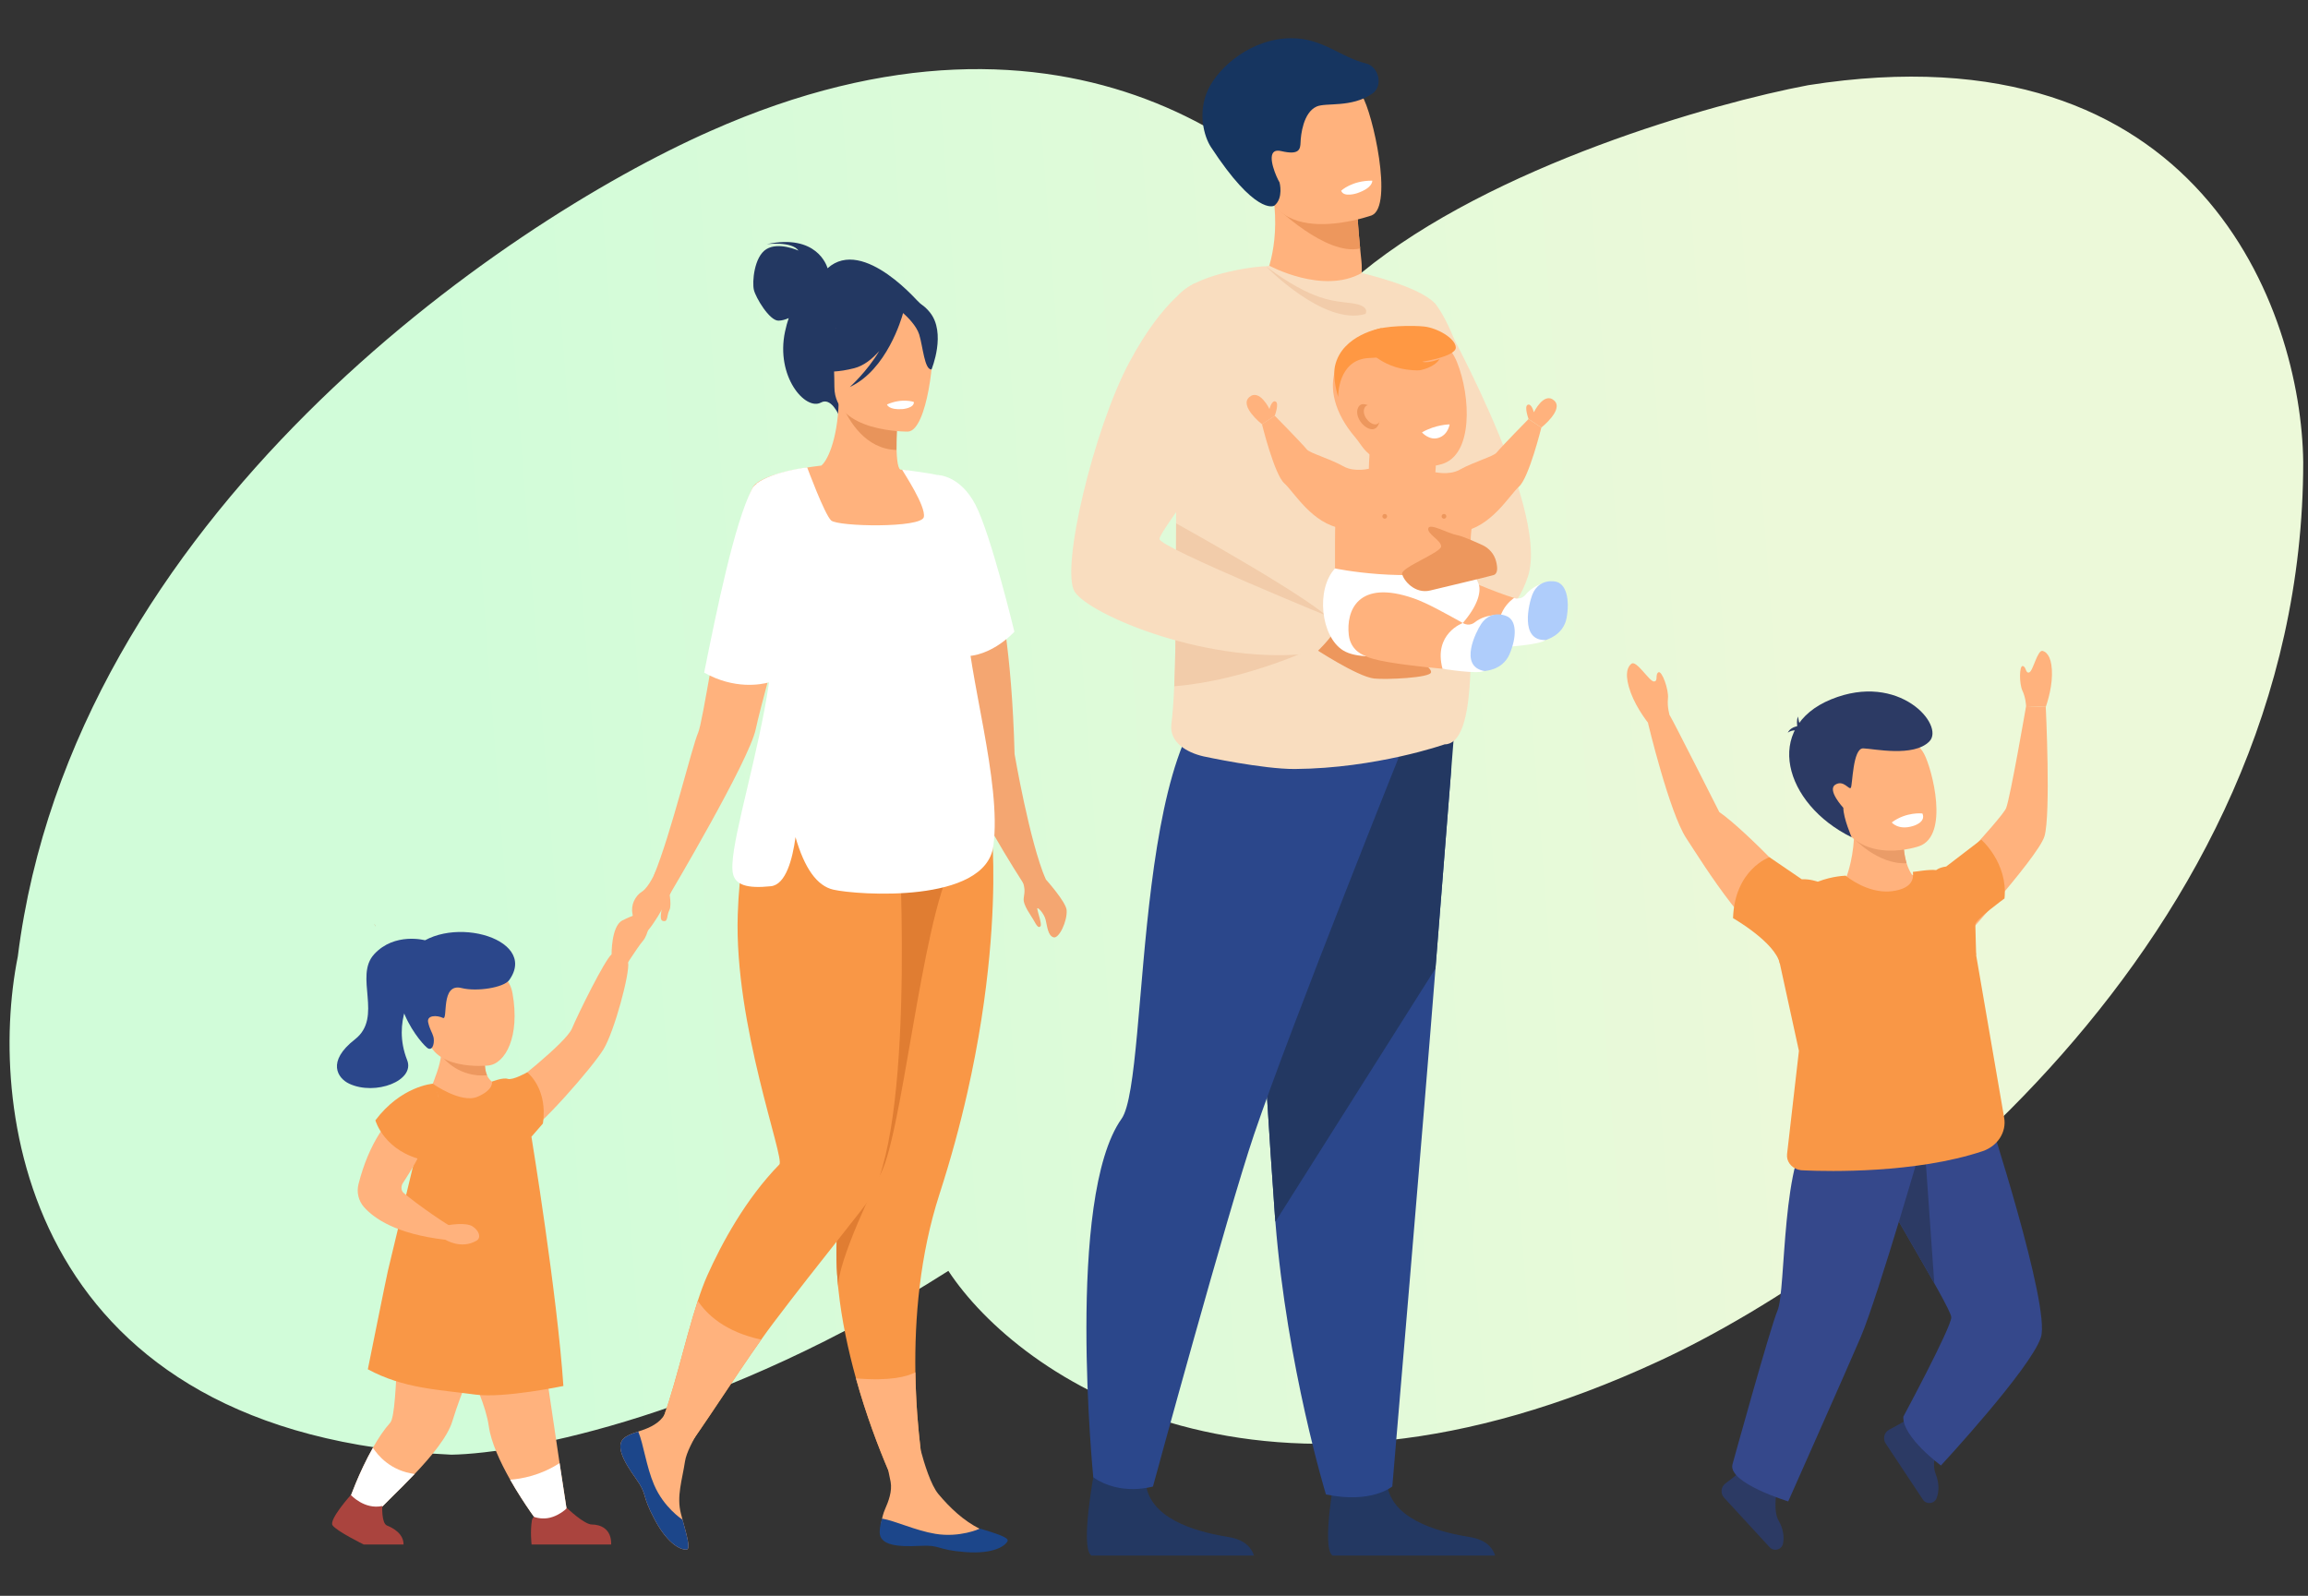 <svg width="483" height="334" viewBox="0 0 483 334" fill="none" xmlns="http://www.w3.org/2000/svg">
<rect x="0" y="0" width="483" height="334" fill="#333333" stroke="none"/>
<path d="M148.61 27.45C224.012 -6.1 270.905 33.221 284.926 57.075C312.345 34.606 358.666 21.55 378.4 17.831C460.345 4.904 481.611 65.027 482 96.704C482 197.353 392.161 264.068 347.242 284.844C263.738 323.627 213.263 288.435 198.463 265.992C151.102 296.156 109.403 304.21 94.473 304.466C5.984 300.465 -2.896 233.288 3.725 200.2C15.254 108.169 105.118 46.687 148.61 27.45Z" fill="url(#paint0_linear_6003_7499)"/>
<g clip-path="url(#clip0_6003_7499)">
<path d="M300.25 63.454C300.25 63.454 324.623 106.048 319.733 120.738C314.846 135.427 298.488 136.368 298.488 136.368L300.25 63.454Z" fill="#F9DDBF"/>
<path d="M312.888 325.584H278.86C276.422 323.929 279.517 307.765 279.517 307.765C279.517 307.765 288.805 304.242 290.408 311.408C292.018 318.567 302.238 320.846 307.646 321.718C311.349 322.319 312.519 324.356 312.888 325.584Z" fill="#233862"/>
<path d="M262.419 325.584H228.391C225.953 323.929 229.049 307.765 229.049 307.765C229.049 307.765 238.336 304.242 239.94 311.408C241.549 318.567 251.77 320.846 257.178 321.718C260.88 322.319 262.049 324.356 262.419 325.584Z" fill="#233862"/>
<path d="M303.731 160.674C303.731 160.674 302.203 179.757 300.405 202.695C297.962 233.856 291.372 311.115 291.372 311.115C291.372 311.115 287.05 314.799 277.482 312.782C277.482 312.782 269.336 286.13 266.901 255.712C266.863 255.211 266.825 254.71 266.787 254.209C264.521 223.238 260.997 158.03 260.997 158.03L303.731 160.674Z" fill="#2B478B"/>
<path d="M304.255 154.08C304.255 154.08 302.203 179.756 300.405 202.694L266.901 255.712C266.863 255.21 266.825 254.709 266.787 254.208C264.521 223.238 260.997 158.029 260.997 158.029L304.255 154.08Z" fill="#233862"/>
<path d="M294.491 154.08C294.491 154.08 270.189 214.569 262.421 237.496C256.888 253.831 241.282 311.123 241.282 311.123C241.282 311.123 234.496 313.189 228.793 309.198C228.793 309.198 222.986 250.659 234.714 234.157C240.936 225.397 236.261 143.126 261.488 142.422C286.715 141.717 294.491 154.08 294.491 154.08Z" fill="#2B478B"/>
<path d="M283.633 64.909C279.925 66.864 276.304 66.984 273.165 66.317C270.294 65.714 267.828 64.446 266.073 63.325C264.27 62.174 263.211 61.169 263.211 61.169C263.211 61.169 263.337 60.988 263.548 60.632C264.644 58.759 267.967 52.019 266.489 41.188C266.468 41.046 267.541 41.249 269.161 41.631C273.984 42.775 283.678 45.522 284.105 45.646C284.115 45.646 284.121 45.646 284.121 45.646C284.121 45.646 284.241 47.923 284.642 52.007C284.674 52.365 284.71 52.74 284.749 53.131C284.801 53.609 284.849 54.116 284.907 54.638C285.356 58.884 283.633 64.909 283.633 64.909Z" fill="#FFB27D"/>
<path d="M284.642 52.007C277.443 53.654 266.7 43.027 266.7 43.027C267.487 42.443 268.311 41.981 269.162 41.631C273.985 42.775 283.679 45.522 284.106 45.646C284.116 45.646 284.122 45.646 284.122 45.646C284.122 45.646 284.242 47.923 284.642 52.007Z" fill="#ED975D"/>
<path d="M307.531 143.893C307.007 150.825 305.543 155.79 302.33 155.79C302.33 155.79 288.053 160.816 270.992 160.952C267.657 160.975 262.932 160.325 259.016 159.668C255.016 158.993 251.847 158.308 251.847 158.308C248.415 157.516 244.629 155.399 245.138 151.484C245.405 149.404 245.601 146.731 245.734 143.634C245.742 143.433 245.751 143.236 245.76 143.033C246.136 133.973 246.077 121.487 246.122 109.535C246.155 102.194 246.227 95.058 246.473 89.037C246.473 89.037 243.106 65.393 246.845 61.512C251.227 56.973 264.09 55.581 264.897 55.755C265.138 55.703 265.381 55.645 265.629 55.603C265.629 55.603 276.816 61.709 284.957 57.139C284.957 57.139 296.832 59.844 300.248 63.454C301.429 64.699 306.132 72.33 306.26 80.714C306.438 92.402 305.983 105.675 305.983 105.679C306.105 107.579 306.308 110.026 306.532 112.819C306.77 115.796 307.033 119.157 307.255 122.664C307.369 124.432 307.472 126.232 307.556 128.036C307.808 133.601 307.887 139.2 307.531 143.893Z" fill="#F9DDBF"/>
<path d="M264.953 55.769C264.953 55.769 277.077 68.273 285.745 65.71C285.745 65.71 286.903 64.023 282.998 63.48C279.092 62.94 274.879 63.16 264.953 55.769Z" fill="#F2CCAA"/>
<path d="M287.084 45.07C287.084 45.07 284.127 46.133 280.352 46.641C274.833 47.384 267.578 46.945 265.299 40.267C261.458 29.029 256.554 22.294 267.853 17.703C273.902 15.247 277.771 15.115 280.4 16.051C282.683 16.863 284.03 18.479 285.049 20.079C287.243 23.518 291.654 43.102 287.084 45.07Z" fill="#FFB27D"/>
<path d="M285.905 13.291C288.455 13.912 289.605 17.932 287.175 19.604C282.818 22.6 277.496 21.423 275.536 22.296C272.726 23.543 272.221 28.259 272.171 29.752C272.12 31.252 271.923 32.516 268.107 31.621C267.482 31.476 267.031 31.517 266.72 31.702C265.138 32.642 267.161 37.196 267.771 38.179C267.771 38.179 268.65 41.44 266.7 43.027C266.464 43.218 262.637 44.892 253.412 30.774C251.962 28.557 250.577 23.566 252.817 18.761C255.053 13.954 261.971 8 270.272 8C276.84 8 280.504 11.979 285.905 13.291Z" fill="#163560"/>
<path d="M287.174 37.814C287.174 37.814 287.409 39.268 284.029 40.429C284.029 40.429 281.187 41.405 280.667 39.915C280.667 39.915 282.923 37.765 287.174 37.814Z" fill="white"/>
<path d="M274.933 135.615C274.933 135.615 284.051 141.633 287.573 142.018C289.968 142.279 299.429 141.892 299.48 140.696C299.555 139.009 293.702 137.225 292.185 136.546C290.669 135.867 289.484 135.085 289.494 134.432C289.506 133.776 295.356 135.941 294.726 134.516C294.096 133.088 288.688 130.602 287.379 130.363C286.073 130.123 281.862 131.553 280.224 130.796C278.585 130.04 274.933 135.615 274.933 135.615Z" fill="#ED975D"/>
<path d="M278.935 130.337C280.15 132.613 274.933 135.615 274.933 135.615C274.933 135.615 260.515 142.471 245.735 143.634C245.744 143.433 245.753 143.236 245.762 143.033C246.138 133.973 246.079 121.487 246.124 109.535C246.124 109.535 276.936 126.584 278.935 130.337Z" fill="#F2CCAA"/>
<path d="M250.006 59.314C250.006 59.314 243.76 61.954 236.336 75.823C228.912 89.696 221.888 119.073 224.898 123.847C227.908 128.623 253.255 139.558 275.351 136.643C275.351 136.643 280.833 131.652 279.727 129.729C279.727 129.729 242.679 114.625 242.656 112.819C242.634 111.012 255.873 95.45 256.625 87.699C257.378 79.951 250.006 59.314 250.006 59.314Z" fill="#F9DDBF"/>
<path d="M286.662 94.405C286.662 94.405 286.223 99.156 286.662 100.387C287.101 101.62 299.719 101.897 300.04 100.74C300.357 99.583 300.832 96.076 300.04 95.462C299.248 94.845 286.662 94.405 286.662 94.405Z" fill="#FFB27D"/>
<path d="M294.989 138.53H292.155C285.131 138.53 279.384 132.783 279.384 125.76V113.523C279.384 106.499 279.537 100.259 287.089 97.941L300.364 98.943C311.831 102.107 307.758 106.499 307.758 113.523V125.76C307.758 132.783 302.013 138.53 294.989 138.53Z" fill="#FFB27D"/>
<path d="M300.052 98.769C300.052 98.769 303.18 99.573 305.418 98.338C308.643 96.558 312.502 95.562 313.175 94.748C314.319 93.371 319.884 87.699 319.884 87.699L322.561 89.485C322.561 89.485 319.981 99.961 317.897 101.833C315.812 103.7 312.075 110.347 305.776 111.287C302.505 111.775 300.052 98.769 300.052 98.769Z" fill="#FFB27D"/>
<path d="M319.886 87.699C319.886 87.699 318.91 85.064 319.715 84.718C320.523 84.373 320.992 86.292 320.992 86.292C320.992 86.292 323.092 81.933 325.229 83.814C327.365 85.698 322.562 89.485 322.562 89.485L319.886 87.699Z" fill="#FFB27D"/>
<path d="M286.609 98.084C286.609 98.084 283.479 98.885 281.243 97.65C278.017 95.869 274.157 94.874 273.483 94.06C272.341 92.682 266.774 87.013 266.774 87.013L264.099 88.797C264.099 88.797 266.676 99.273 268.761 101.144C270.848 103.016 274.584 109.657 280.881 110.598C284.152 111.087 286.609 98.084 286.609 98.084Z" fill="#FFB27D"/>
<path d="M266.773 87.013C266.773 87.013 267.75 84.379 266.943 84.034C266.137 83.688 265.666 85.604 265.666 85.604C265.666 85.604 263.566 81.247 261.43 83.128C259.295 85.01 264.098 88.797 264.098 88.797L266.773 87.013Z" fill="#FFB27D"/>
<path d="M305.522 120.737C305.522 120.737 312.95 123.996 316.866 125.149C320.522 126.222 325.041 128.785 325.134 129.203C325.228 129.616 325.276 133.243 323.425 133.954C321.573 134.665 301.472 137.538 298.488 136.368C298.488 136.368 300.635 121.956 305.522 120.737Z" fill="#FFB27D"/>
<path d="M324.857 121.653C324.857 121.653 321.314 121.901 319.232 124.502C319.232 124.502 318.382 125.633 316.866 125.149C316.866 125.149 311.294 128.708 314.846 135.427C314.846 135.427 322.354 134.959 323.425 133.954C324.494 132.949 324.857 121.653 324.857 121.653Z" fill="white"/>
<path d="M323.425 133.954C323.425 133.954 327.173 133.065 327.849 129.313C328.528 125.556 327.83 122.007 325.357 121.694C322.888 121.381 321.327 122.718 320.651 124.51C319.972 126.296 317.985 134.132 323.425 133.954Z" fill="#AFCDFB"/>
<path d="M294.584 69.062C294.584 69.062 302.072 68.726 304.927 75.843C307.784 82.963 308.343 95.207 301.72 97.14C297.205 98.454 292.341 97.528 287.983 95.856C285.679 94.974 284.896 93.034 283.581 91.499C275.134 81.645 277.862 69.941 294.584 69.062Z" fill="#FFB27D"/>
<path d="M279.384 118.97C279.384 118.97 294.106 122.124 307.742 118.97C307.742 118.97 309.304 121.626 309.505 122.422C309.934 124.106 309.161 126.872 306.126 130.395C301.667 135.576 286.42 139.442 281.074 136.129C276.389 133.223 275.334 123.336 279.384 118.97Z" fill="white"/>
<path d="M295.857 125.239C298.595 126.19 302.561 128.403 306.125 130.394C309.455 132.25 313.292 135.75 313.292 136.177C313.292 136.604 312.535 140.149 310.573 140.434C308.611 140.718 288.371 139.073 285.721 137.269C285.721 137.269 282.657 136.394 282.263 132.893C281.687 127.806 284.186 121.174 295.857 125.239Z" fill="#FFB27D"/>
<path d="M314.691 128.756C314.691 128.756 311.181 128.213 308.576 130.288C308.576 130.288 307.497 131.206 306.126 130.394C306.126 130.394 299.904 132.632 301.88 139.975C301.88 139.975 309.31 141.178 310.574 140.434C311.838 139.687 314.691 128.756 314.691 128.756Z" fill="white"/>
<path d="M310.574 140.434C310.574 140.434 314.426 140.399 315.917 136.885C317.407 133.375 317.513 129.758 315.174 128.905C312.83 128.055 311.017 129.012 309.96 130.608C308.902 132.205 305.231 139.403 310.574 140.434Z" fill="#AFCDFB"/>
<path d="M297.577 90.498C297.577 90.498 299.09 92.278 301.074 91.632C303.063 90.985 303.366 88.826 303.366 88.826C303.366 88.826 300.473 88.826 297.577 90.498Z" fill="white"/>
<path d="M288.07 85.959C288.07 85.959 285.165 83.412 284.241 85.258C283.315 87.107 285.43 89.812 287.146 89.845C288.862 89.88 289.212 86.771 288.07 85.959Z" fill="#ED975D"/>
<path d="M288.5 85.859C288.5 85.859 286.283 83.914 285.578 85.326C284.871 86.735 286.483 88.801 287.796 88.826C289.104 88.853 289.373 86.48 288.5 85.859Z" fill="#FFB27D"/>
<path d="M285.889 72.798C285.889 72.798 289.484 77.686 297.04 77.505C297.04 77.505 300.011 77.075 301.268 75.154C301.268 75.154 298.886 76.111 297.626 75.705C297.626 75.705 304.749 74.618 304.658 72.711C304.567 70.807 300.832 68.675 298.103 68.348C295.932 68.086 289.368 68.132 287.379 69.218C285.392 70.31 285.334 72.162 285.889 72.798Z" fill="#FF9843"/>
<path d="M289.097 68.675C289.097 68.675 280.851 70.012 279.384 76.583C278.794 79.231 280.042 83.087 280.042 83.087C280.042 83.087 279.876 75.262 286.468 74.934C291.266 74.696 294.407 74.207 294.407 74.207L289.097 68.675Z" fill="#FF9843"/>
<path d="M290.282 108.068C290.282 108.339 290.059 108.563 289.788 108.563C289.513 108.563 289.293 108.339 289.293 108.068C289.293 107.792 289.513 107.573 289.788 107.573C290.059 107.573 290.282 107.792 290.282 108.068Z" fill="#ED975D"/>
<path d="M302.678 108.068C302.678 108.339 302.458 108.563 302.183 108.563C301.912 108.563 301.689 108.339 301.689 108.068C301.689 107.792 301.912 107.573 302.183 107.573C302.458 107.573 302.678 107.792 302.678 108.068Z" fill="#ED975D"/>
<path d="M313.075 117.434C312.687 115.96 311.647 114.745 310.263 114.101C308.502 113.287 306.003 112.191 304.862 111.985C303.007 111.648 299.213 109.415 298.903 110.575C298.592 111.735 301.582 113.077 301.595 114.358C301.611 115.634 293.205 118.763 293.427 120.088C293.651 121.413 296.048 124.38 299.307 123.588C302.564 122.796 310.655 120.899 312.523 120.375C313.512 120.097 313.415 118.723 313.075 117.434Z" fill="#ED975D"/>
<path d="M405.44 303.586C405.44 303.586 404.095 305.981 405.126 308.628C405.776 310.292 405.844 312.045 405.297 313.524C404.831 314.776 403.147 314.979 402.411 313.868L394.625 302.131C393.962 301.132 394.304 299.782 395.369 299.222C396.295 298.731 397.368 298.153 398.17 297.678C399.923 296.64 402.414 297.432 402.414 297.432L405.44 303.586Z" fill="#2C3A64"/>
<path d="M427.109 279.885C425.046 286.362 406.184 306.728 406.184 306.728C406.184 306.728 398.117 300.803 398.31 296.518C398.31 296.518 408.247 278.016 408.35 275.748C408.372 275.211 407.244 272.99 405.522 269.894C405.289 269.474 405.044 269.038 404.791 268.585C401.811 263.298 397.529 256.048 394.17 250C394.09 249.855 394.009 249.713 393.931 249.567C390.926 244.128 388.734 239.748 389.034 238.81C389.917 236.073 415.78 232.385 415.78 232.385C415.78 232.385 429.171 273.411 427.109 279.885Z" fill="#35488B"/>
<path d="M404.791 268.585C401.812 263.297 397.529 256.048 394.171 250C394.09 249.855 394.009 249.712 393.931 249.567L393.945 243.107L402.906 241.733L404.791 268.585Z" fill="#2C3A64"/>
<path d="M372.178 309.921C372.178 309.921 370.765 315.787 372.199 318.24C373.102 319.783 373.448 321.502 373.137 323.051C372.879 324.36 371.246 324.825 370.341 323.842L360.806 313.477C359.995 312.594 360.124 311.204 361.085 310.483C361.922 309.857 362.892 309.113 363.609 308.519C365.177 307.22 367.763 307.607 367.763 307.607L372.178 309.921Z" fill="#2C3A64"/>
<path d="M403.156 236.199C403.156 236.199 393.12 271.11 389.383 279.887C386.782 285.999 374.228 314.243 374.228 314.243C374.228 314.243 361.696 310.422 362.541 306.556C362.541 306.556 370.54 277.596 371.975 274.322C373.833 270.075 372.667 241.157 379.732 235.946C386.801 230.74 403.156 236.199 403.156 236.199Z" fill="#35488B"/>
<path d="M403.098 188.014C403.098 188.014 418.954 171.324 419.824 169.139C420.696 166.955 424.003 147.79 424.003 147.79L428.124 147.952C428.124 147.952 429.206 170.512 427.849 175.037C426.494 179.562 407.868 199.867 407.868 199.867L403.098 188.014Z" fill="#FFB27D"/>
<path d="M400.133 183.099C399.632 182.355 399.264 181.528 398.998 180.668C398.395 178.725 398.3 176.634 398.352 175.076C398.401 173.631 398.573 172.642 398.573 172.642L387.651 168.144C388.075 170.868 388.127 173.357 387.99 175.51C387.667 180.629 386.287 183.851 386.287 183.851L386.474 184.346C385.256 184.576 383.963 184.841 382.593 185.148L396.721 192.611L404.888 184.12C404.888 184.12 403.737 183.318 400.133 183.099Z" fill="#FFB27D"/>
<path d="M398.997 180.668C393.026 181 387.989 175.509 387.989 175.509L398.351 175.076C398.299 176.634 398.394 178.725 398.997 180.668Z" fill="#EA9C68"/>
<path d="M379.113 188.639C379.113 188.639 365.971 174.252 359.801 169.959C359.801 169.959 350.289 151.132 349.541 149.905C348.792 148.673 344.888 151.366 344.888 151.366C344.888 151.366 349.355 170.063 352.881 175.422C356.403 180.784 367.451 198.839 374.207 198.982C380.965 199.127 379.113 188.639 379.113 188.639Z" fill="#FFB27D"/>
<path d="M401.612 177.109C401.612 177.109 389.986 181.23 385.107 172.118C379.838 162.283 384.075 154.452 388.07 153.618C396.037 151.954 400.966 154.633 402.647 157.762C404.33 160.887 408.032 174.892 401.612 177.109Z" fill="#FFB27D"/>
<path d="M395.889 172.138C395.889 172.138 397.248 173.838 400.329 172.888C400.329 172.888 403.138 172.138 402.307 170.26C402.307 170.26 398.955 169.849 395.889 172.138Z" fill="white"/>
<path d="M387.502 175.246C387.502 175.246 385.768 171.274 385.756 169.076C385.756 169.076 382.327 165.38 384.053 164.251C385.779 163.123 386.945 165.38 387.324 164.888C387.699 164.394 387.701 156.568 389.918 156.633C392.133 156.698 400.46 158.54 403.765 155.178C407.069 151.813 397.443 140.538 383.193 146.378C368.942 152.221 373.277 168.247 387.502 175.246Z" fill="#2C3A64"/>
<path d="M376.503 153.357C376.503 153.357 375.674 151.436 376.27 149.963C376.27 149.963 376.467 151.905 377.301 152.71C378.138 153.511 376.503 153.357 376.503 153.357Z" fill="#2C3A64"/>
<path d="M376.694 151.95C376.694 151.95 374.864 151.894 374.127 153.356C374.127 153.356 375.33 152.389 376.694 153.197V151.95Z" fill="#2C3A64"/>
<path d="M414.895 240.944C400.88 245.63 382.47 245.175 377.929 244.978C377.25 244.949 376.881 244.926 376.881 244.926C375.271 244.712 374.09 243.523 373.972 242.104C373.957 241.923 373.963 241.733 373.982 241.545L376.464 219.951L374.16 209.405L372.847 203.389L369.849 189.656C375.743 186.339 381.19 184.375 386.239 183.292C388.343 184.937 392.422 187.278 396.698 186.411C399.91 185.759 400.521 184.178 400.324 182.513C407.192 182.96 410.88 184.404 410.88 184.404L419.42 233.966C419.937 236.943 418.047 239.887 414.895 240.944Z" fill="#F99746"/>
<path d="M362.677 192.171C362.677 192.171 371.501 197.213 372.477 201.692C372.477 201.692 384.705 191.919 386.24 183.292C386.24 183.292 383.609 183.306 380.408 184.539C380.408 184.539 378.76 183.938 377.064 184.033L370.289 179.411C370.289 179.411 363.013 181.964 362.677 192.171Z" fill="#F99746"/>
<path d="M400.323 182.513C400.323 182.513 403.882 181.905 405.19 182.113C405.19 182.113 405.793 181.566 407.282 181.363L414.625 175.742C414.625 175.742 420.236 180.596 419.49 188.044C419.49 188.044 413.374 192.501 413.384 193.473C413.391 194.443 413.559 199.947 413.559 199.947L400.323 182.513Z" fill="#F99746"/>
<path d="M424.003 147.79C424.003 147.79 423.938 146.016 423.243 144.574C422.549 143.132 422.564 139.241 423.312 139.4C424.062 139.554 423.848 140.971 424.652 140.741C425.454 140.509 426.388 135.912 427.484 136.233C428.58 136.552 429.475 137.996 429.42 141.29C429.366 144.584 428.124 147.952 428.124 147.952L424.003 147.79Z" fill="#FFB27D"/>
<path d="M349.446 149.878C349.446 149.878 348.855 147.972 349.058 146.18C349.259 144.394 347.794 140.269 347.057 140.715C346.321 141.158 347.073 142.583 346.137 142.635C345.196 142.691 342.494 138.156 341.45 138.902C340.406 139.652 339.992 141.52 341.278 144.995C342.561 148.469 345.13 151.582 345.13 151.582L349.446 149.878Z" fill="#FFB27D"/>
<path d="M218.832 184.023L214.161 184.885C214.161 184.885 201.376 165.177 201.009 159.167C200.654 153.427 189.133 128.31 202.621 112.632C203.228 111.92 203.89 111.229 204.607 110.56C204.631 110.533 204.658 110.511 204.684 110.485C204.684 110.485 204.708 110.523 204.751 110.598C205.025 111.054 206.097 112.99 207.352 117.269C209.319 123.959 211.749 136.38 212.324 157.832C212.324 157.832 215.461 176.198 218.832 184.023Z" fill="#F4A671"/>
<path d="M218.831 184.023C218.831 184.023 223.087 188.758 223.217 190.487C223.39 192.775 221.618 196.544 220.463 196.179C219.306 195.814 219.166 193.958 218.831 192.539C218.498 191.121 216.982 189.599 217.069 190.239C217.157 190.881 218.047 193.403 217.772 193.807C217.497 194.211 217.164 194.136 216.507 192.928C215.72 191.476 214.02 189.453 214.241 187.956C214.481 186.347 214.512 186.001 213.905 184.062C213.299 182.123 212.281 179.795 212.281 179.795L215.891 179.026L218.831 184.023Z" fill="#F4A671"/>
<path d="M118.663 316.411L113.085 319.301C113.085 319.301 109.747 314.954 106.766 309.701C104.68 306.026 102.764 301.903 102.294 298.524C101.155 290.321 92.472 276.84 93.374 274.542C94.278 272.248 111.499 268.278 111.499 268.278C111.499 268.278 114.865 291.324 117.104 306.223C117.758 310.571 118.312 314.226 118.663 316.411Z" fill="#FFB27D"/>
<path d="M118.663 316.41L113.085 319.3C113.085 319.3 109.747 314.953 106.766 309.701C109.087 309.527 113.121 308.831 117.103 306.223C117.757 310.571 118.312 314.226 118.663 316.41Z" fill="white"/>
<path d="M105.986 273.543C105.986 273.543 98.936 283.488 94.666 297.467C93.662 300.761 90.238 304.863 86.776 308.506C83.419 312.041 80.027 315.148 78.772 316.673L73.089 313.942C73.089 313.942 75.086 308.211 78.041 303.013C79.138 301.078 80.362 299.219 81.672 297.755C83.482 295.729 82.886 270.147 84.688 268.462C86.492 266.776 105.986 273.543 105.986 273.543Z" fill="#FFB27D"/>
<path d="M89.991 227.918L90.019 227.935C89.995 227.945 89.991 227.918 89.991 227.918Z" fill="#FFB27D"/>
<path d="M104.563 236.709L90.02 227.935C90.101 227.902 90.395 227.462 91.483 224.317C91.946 222.977 92.191 221.812 92.312 220.888C92.323 220.799 92.336 220.708 92.344 220.621C92.493 219.279 92.384 218.507 92.384 218.507L95.569 219.657L101.462 221.794C101.394 223.287 101.602 224.338 101.92 225.058C102.69 226.81 104.123 226.822 104.164 226.822L104.563 236.709Z" fill="#FFB27D"/>
<path d="M101.919 225.058C96.225 225.543 93.019 221.829 92.311 220.888C92.206 220.753 92.154 220.675 92.154 220.675C92.154 220.675 92.222 220.656 92.342 220.621C92.806 220.484 94.062 220.107 95.568 219.657L101.461 221.793C101.392 223.287 101.601 224.338 101.919 225.058Z" fill="#ED985F"/>
<path d="M102.204 223.012C102.204 223.012 89.553 224.402 89.294 215.849C89.035 207.294 87.165 203.38 95.919 202.618C104.671 201.854 106.739 205.009 107.254 207.902C108.866 216.942 105.768 222.631 102.204 223.012Z" fill="#FFB27D"/>
<path d="M78.61 193.975C78.434 193.577 78.309 193.322 78.309 193.322C78.44 193.502 78.538 193.726 78.61 193.975Z" fill="#D35C2B"/>
<path d="M106.27 227.679C106.27 227.679 118.4 218.358 119.696 215.271C120.99 212.188 126.559 200.892 127.997 199.74C127.997 199.74 131.013 199.353 131.445 201.441C131.875 203.528 128.573 215.917 126.271 219.657C123.969 223.399 112.938 236.079 109.317 237.921L106.27 227.679Z" fill="#FFB27D"/>
<path d="M135.75 194.032C135.551 195.112 135.11 196.272 134.591 196.87C133.911 197.672 132.831 199.272 132.151 200.312C131.711 200.952 131.431 201.431 131.431 201.431L127.991 199.753C127.991 199.753 127.911 193.912 130.191 192.671C130.271 192.633 130.311 192.59 130.391 192.59C131.35 192.07 132.271 191.712 133.071 191.473C134.151 191.192 134.991 191.152 135.471 191.43C135.911 191.673 135.991 192.833 135.75 194.032Z" fill="#FFB27D"/>
<path d="M96.597 206.797C92.121 205.662 93.832 213.593 92.702 213.051C91.436 212.443 89.262 212.453 89.604 213.982C89.947 215.51 90.444 216.057 90.701 217.01C90.96 217.963 90.7 219.851 89.658 219.473C88.618 219.092 78.937 208.038 85.772 199.428C92.608 190.817 112.99 196.121 106.571 205.125C105.443 206.71 99.785 207.605 96.597 206.797Z" fill="#2B478B"/>
<path d="M117.901 290.085C117.901 290.085 105.454 292.693 99.523 291.892C91.535 290.81 84.454 290.625 76.978 286.592C76.978 286.592 80.95 266.859 81.195 265.9C81.546 264.52 84.087 253.914 86.434 244.105C88.58 235.132 90.566 226.822 90.566 226.822C90.566 226.822 96.49 231.032 99.943 229.547C103.396 228.061 102.953 226.383 102.953 226.383C102.953 226.383 105.212 225.469 106.271 225.808C107.329 226.14 110.337 224.437 110.337 224.437C110.337 224.437 113.657 227.004 113.784 232.515C113.804 233.329 113.756 234.212 113.611 235.159L111.214 237.921C111.214 237.921 116.626 270.964 117.901 290.085Z" fill="#F99746"/>
<path d="M127.902 323.26H111.244C111.244 323.26 110.926 320.552 111.309 318.234C111.355 317.953 111.502 317.697 111.72 317.475C112.696 317.804 114.129 318.037 115.722 317.465C117.029 316.996 117.996 316.282 118.669 315.633C118.842 315.801 122.284 319.081 123.875 319.081C125.506 319.081 127.998 319.866 127.902 323.26Z" fill="#AA443E"/>
<path d="M86.776 308.506C83.419 312.041 80.027 315.148 78.772 316.673L73.089 313.943C73.089 313.943 75.086 308.212 78.041 303.014C79.057 304.595 81.724 307.849 86.776 308.506Z" fill="white"/>
<path d="M80.002 315.206C80.002 315.206 79.795 318.822 81.001 319.3C82.207 319.783 84.454 320.966 84.454 323.26H76.109C76.109 323.26 70.354 320.431 69.586 319.23C68.82 318.026 73.421 312.894 73.421 312.894C73.421 312.894 76.247 316.02 80.002 315.206Z" fill="#AA443E"/>
<path d="M93.808 256.429C93.808 256.429 97.462 255.747 98.891 256.682C100.32 257.616 100.743 259.079 99.714 259.678C96.49 261.552 93.22 259.481 93.22 259.481L93.808 256.429Z" fill="#FFB27D"/>
<path d="M90.713 227.967C90.713 227.967 79.459 230.348 75.021 247.845C74.587 249.554 75.035 251.384 76.219 252.693C78.259 254.956 82.758 258.262 93.219 259.481C94.362 259.613 94.516 256.717 94.516 256.717C94.402 256.947 87.409 252.198 84.432 249.645C83.894 249.182 83.917 248.212 84.306 247.621C85.311 246.086 86.999 243.432 87.566 242.071C88.394 240.084 93.858 228.869 90.713 227.967Z" fill="#FFB27D"/>
<path d="M90.569 226.822C90.569 226.822 83.951 227.292 78.557 234.486C78.557 234.486 80.382 241.102 88.954 242.871C88.954 242.871 94.235 230.957 90.569 226.822Z" fill="#F99746"/>
<path d="M88.951 196.8C88.951 196.8 82.586 195.066 78.307 199.711C74.027 204.359 80.26 212.876 74.275 217.54C68.291 222.204 70.657 225.685 73.087 226.822C78.554 229.376 86.907 226.196 85.208 221.887C81.941 213.599 86.775 207.29 86.775 207.29L88.951 196.8Z" fill="#2B478B"/>
<path d="M175.427 269.613C175.434 269.668 175.44 269.722 175.445 269.774C175.456 269.868 175.469 269.956 175.471 270.033C176.131 276.281 177.498 282.609 179.128 288.492C183.379 303.838 189.502 315.532 189.502 315.532L194.58 315.059C194.58 315.059 191.804 303.253 191.563 287.215C191.397 276.002 192.471 262.722 196.597 249.968C199.012 242.505 200.925 235.397 202.432 228.739C207.352 207.016 207.986 190.093 207.867 181.282C207.809 176.935 207.568 174.559 207.568 174.559L179.029 178.59L177.697 178.777C177.889 191.925 177.976 209.78 178.014 223.743C178.023 227.107 178.029 230.249 178.034 233.041C178.041 236.916 178.043 240.123 178.043 242.344C178.043 244.489 178.043 245.707 178.043 245.707C176.416 249.441 175.53 253.63 175.195 258.055C174.916 261.785 175.03 265.682 175.427 269.613Z" fill="#F99746"/>
<path d="M186.381 310.135C186.256 309.469 186.081 308.625 185.88 307.704C183.822 302.866 181.243 296.133 179.128 288.492C186.317 289.093 189.858 288.127 191.563 287.216C191.656 293.441 192.131 299.029 192.678 303.534C193.428 306.343 194.806 310.833 196.386 312.714C198.898 315.706 201.667 318.279 205.009 319.974C205.383 320.161 196.646 323.235 192.178 322.765C187.711 322.297 184.02 321.502 184.429 318.739C184.572 317.766 184.822 316.764 185.21 315.882C185.927 314.256 186.752 312.113 186.381 310.135Z" fill="#FFB27D"/>
<path d="M175.427 269.613C174.974 264.383 183.905 246.319 183.905 246.319L178.043 242.344C178.043 244.489 178.043 245.707 178.043 245.707C176.416 249.441 175.53 253.63 175.195 258.055C174.916 261.785 175.03 265.682 175.427 269.613Z" fill="#E07D32"/>
<path d="M192.529 323.548C197.014 323.312 195.761 324.366 201.99 324.847C208.22 325.325 210.499 323.403 210.857 322.53C211.176 321.754 208.215 320.9 205.052 319.915L205.01 319.973C205.01 319.973 200.859 321.874 195.757 321.033C191.598 320.351 187.438 318.335 184.569 317.836C184.326 318.77 184.081 319.727 184.092 320.713C184.121 323.506 188.044 323.784 192.529 323.548Z" fill="#1C468A"/>
<path d="M177.698 178.777C177.89 191.925 177.977 209.78 178.015 223.743C178.024 227.107 183.901 243.523 183.907 246.316C188.658 239.545 192.772 192.727 199.351 180.881C199.293 176.533 207.569 174.559 207.569 174.559L179.03 178.59L177.698 178.777Z" fill="#E07D32"/>
<path d="M173.188 56.146C173.019 55.556 170.87 48.887 160.467 51.101C160.467 51.101 165.676 50.445 167.104 52.452C167.104 52.452 162.976 50.561 160.39 52.142C157.804 53.726 157.38 59.049 157.766 60.671C158.151 62.291 161.007 67.113 162.899 67.113C163.615 67.113 164.38 66.877 165.055 66.58C164.765 67.436 164.505 68.37 164.287 69.392C162.279 78.84 168.562 86.021 171.812 84.247C173.895 83.109 175.472 86.754 175.472 86.754L192.764 63.833C192.764 63.833 180.715 49.355 173.188 56.146Z" fill="#233862"/>
<path d="M200.355 167.545C192.508 142.463 201.107 137.012 200.289 124.461C199.472 111.907 189.755 98.413 189.755 98.413C189.755 98.413 189.259 98.365 188.421 98.287C187.768 97.945 187.595 95.214 187.603 92.336C187.61 88.882 187.875 85.213 187.875 85.213L176.222 82.905L175.529 82.77C175.558 90.879 173.422 96.206 171.875 97.447C170.418 97.611 164.21 98.394 160.385 99.994C158.943 100.595 157.842 101.316 157.458 102.156C154.257 109.193 151.062 126.953 148.816 139.623C147.565 146.682 146.61 152.164 146.111 153.324C144.723 156.566 140.478 174.395 136.851 183.188L140.14 187.232C140.14 187.232 156.762 159.226 158.152 152.63C158.606 150.483 159.717 146.184 161.013 141.369C161.209 140.642 161.41 139.9 161.612 139.154C163.902 145.364 165.071 148.237 165.007 150.919C164.917 154.737 162.328 158.168 156.918 170.303C153.928 177.006 208.365 193.16 200.355 167.545Z" fill="#FFB27D"/>
<path d="M187.876 87.061C187.876 87.061 187.611 90.727 187.603 94.182C181.082 93.998 177.635 88.051 176.223 84.755L187.876 87.061Z" fill="#E8945B"/>
<path d="M175.017 83.484C175.017 83.484 171.6 78.083 170.78 73.467C170.194 70.171 171.873 57.95 184.151 59.712C184.151 59.712 187.718 60.064 191.07 62.327C193.737 64.127 197.584 68.014 193.282 78.678L192.165 82.279L175.017 83.484Z" fill="#233862"/>
<path d="M190.053 90.332C190.053 90.332 174.624 90.588 174.614 80.976C174.604 71.364 172.604 64.925 182.455 64.355C192.306 63.787 194.225 67.453 195.008 70.658C195.792 73.865 194.067 90.019 190.053 90.332Z" fill="#FFB27D"/>
<path d="M182.335 250.398C181.355 252.234 171.646 263.908 161.893 276.833C161.058 277.935 160.191 279.128 159.305 280.382C153.557 288.475 146.94 299.029 142.987 304.167C139.393 308.838 136.163 302.988 137.976 298.818C140.837 292.235 143.261 280.726 146.031 272.256C146.669 270.298 147.329 268.502 148.015 266.966C150.997 260.295 156.027 250.96 163.093 243.726C164.319 242.469 153.626 214.544 154.391 191.444C154.69 182.291 155.965 174.239 158.883 169.335L187.913 170.773C187.913 170.773 191.884 232.469 182.335 250.398Z" fill="#F99746"/>
<path d="M194.549 65.316C192.168 62.43 190.367 63.056 189.356 63.922C181.084 59.333 175.483 66.147 175.483 66.147C174.452 73.04 169.479 76.993 169.479 76.993C169.479 76.993 172.291 78.73 178.775 77.062C180.753 76.554 182.521 75.151 184.022 73.444C181.398 77.841 177.832 81.005 177.832 81.005C185.575 77.427 188.684 66.654 188.995 65.516C189.937 66.36 191.793 68.198 192.36 69.999C193.129 72.446 193.475 77.485 194.943 77.313C194.943 77.313 198.126 69.65 194.549 65.316Z" fill="#233862"/>
<path d="M137.231 182.361C137.231 182.361 135.822 185.681 134.355 186.609C132.889 187.533 131.974 189.466 132.359 191.24C132.745 193.015 131.963 196.102 133.816 196.102C135.668 196.102 139.99 187.92 140.53 186.376C141.07 184.833 141.532 184.524 141.532 184.524L137.231 182.361Z" fill="#FFB27D"/>
<path d="M153.279 180.772C153.228 181.77 153.281 182.568 153.459 183.14C154.077 185.125 156.198 186.03 161.326 185.487C164.46 185.154 165.858 179.792 166.48 175.215C168.363 181.763 170.999 185.436 174.405 186.207C179.377 187.338 206.239 189.236 207.881 177.061C209.686 163.673 202.495 141.178 202.198 128.395C202.935 123.859 203.186 119.927 203.107 116.545C202.899 107.44 200.281 102.333 198.269 100.277C197.699 99.832 197.129 99.554 194.841 99.153C193.671 98.949 192.051 98.713 189.755 98.406C189.755 98.406 188.768 98.278 188.788 98.313C189.212 99.086 193.778 105.95 193.335 108.206C192.87 110.572 175.322 110.23 173.932 108.93C172.543 107.631 168.917 97.824 168.917 97.824C168.917 97.824 161.785 98.624 158.295 101.212C158.295 101.212 158.309 101.231 158.333 101.261C157.911 101.568 157.596 101.897 157.415 102.246C153.693 109.483 149.975 127.751 147.361 140.78C153.698 144.348 159.234 143.285 160.953 142.815C158.707 157.823 153.613 173.935 153.279 180.772Z" fill="white"/>
<path d="M185.62 84.657C185.62 84.657 185.913 85.84 188.862 85.623C188.862 85.623 191.339 85.439 191.249 84.137C191.249 84.137 188.835 83.238 185.62 84.657Z" fill="white"/>
<path d="M159.305 280.382C153.557 288.475 146.94 299.029 142.987 304.168C139.393 308.838 136.163 302.988 137.976 298.818C140.837 292.235 143.261 280.726 146.031 272.257C147.892 275.089 151.694 278.741 159.305 280.382Z" fill="#FFB27D"/>
<path d="M139.85 185.664C139.85 185.664 140.698 189.339 140.081 190.493C139.465 191.647 139.879 193.147 138.641 192.723C137.402 192.3 139.85 185.664 139.85 185.664Z" fill="#FFB27D"/>
<path d="M130.887 300.765C128.546 302.29 130.419 305.748 133.028 309.403C135.638 313.06 134.076 312.569 137.018 318.078C139.961 323.593 142.809 324.478 143.737 324.314C144.561 324.165 143.691 321.211 142.822 318.012C142.711 317.61 142.605 317.206 142.498 316.8C141.552 313.176 142.769 309.76 143.346 305.894C143.891 302.232 149.179 294.983 149.179 294.983L145.393 287.325C145.393 287.325 140.746 293.993 138.647 296.692C137.412 298.282 135.261 299.083 133.567 299.624C132.648 299.918 131.71 300.225 130.887 300.765Z" fill="#FFB27D"/>
<path d="M133.028 309.403C135.638 313.06 134.076 312.569 137.018 318.078C139.961 323.593 142.809 324.478 143.737 324.314C144.561 324.165 143.691 321.211 142.822 318.011L142.751 318.008C142.751 318.008 138.917 315.529 136.884 310.774C135.226 306.898 134.691 302.306 133.567 299.624C132.648 299.918 131.71 300.225 130.887 300.765C128.546 302.29 130.419 305.748 133.028 309.403Z" fill="#1C468A"/>
<path d="M196.247 99.432C196.247 99.432 200.896 99.412 204.143 105.66C207.391 111.907 212.282 132.222 212.282 132.222C212.282 132.222 206.578 138.582 199.894 137.13C193.21 135.676 196.247 99.432 196.247 99.432Z" fill="white"/>
</g>
<defs>
<linearGradient id="paint0_linear_6003_7499" x1="374" y1="103.966" x2="96.011" y2="125.222" gradientUnits="userSpaceOnUse">
<stop stop-color="#ECF9D9"/>
<stop offset="1" stop-color="#D1FCD9"/>
</linearGradient>
<clipPath id="clip0_6003_7499">
<rect width="360" height="317.933" fill="white" transform="translate(69.5 8)"/>
</clipPath>
</defs>
</svg>
